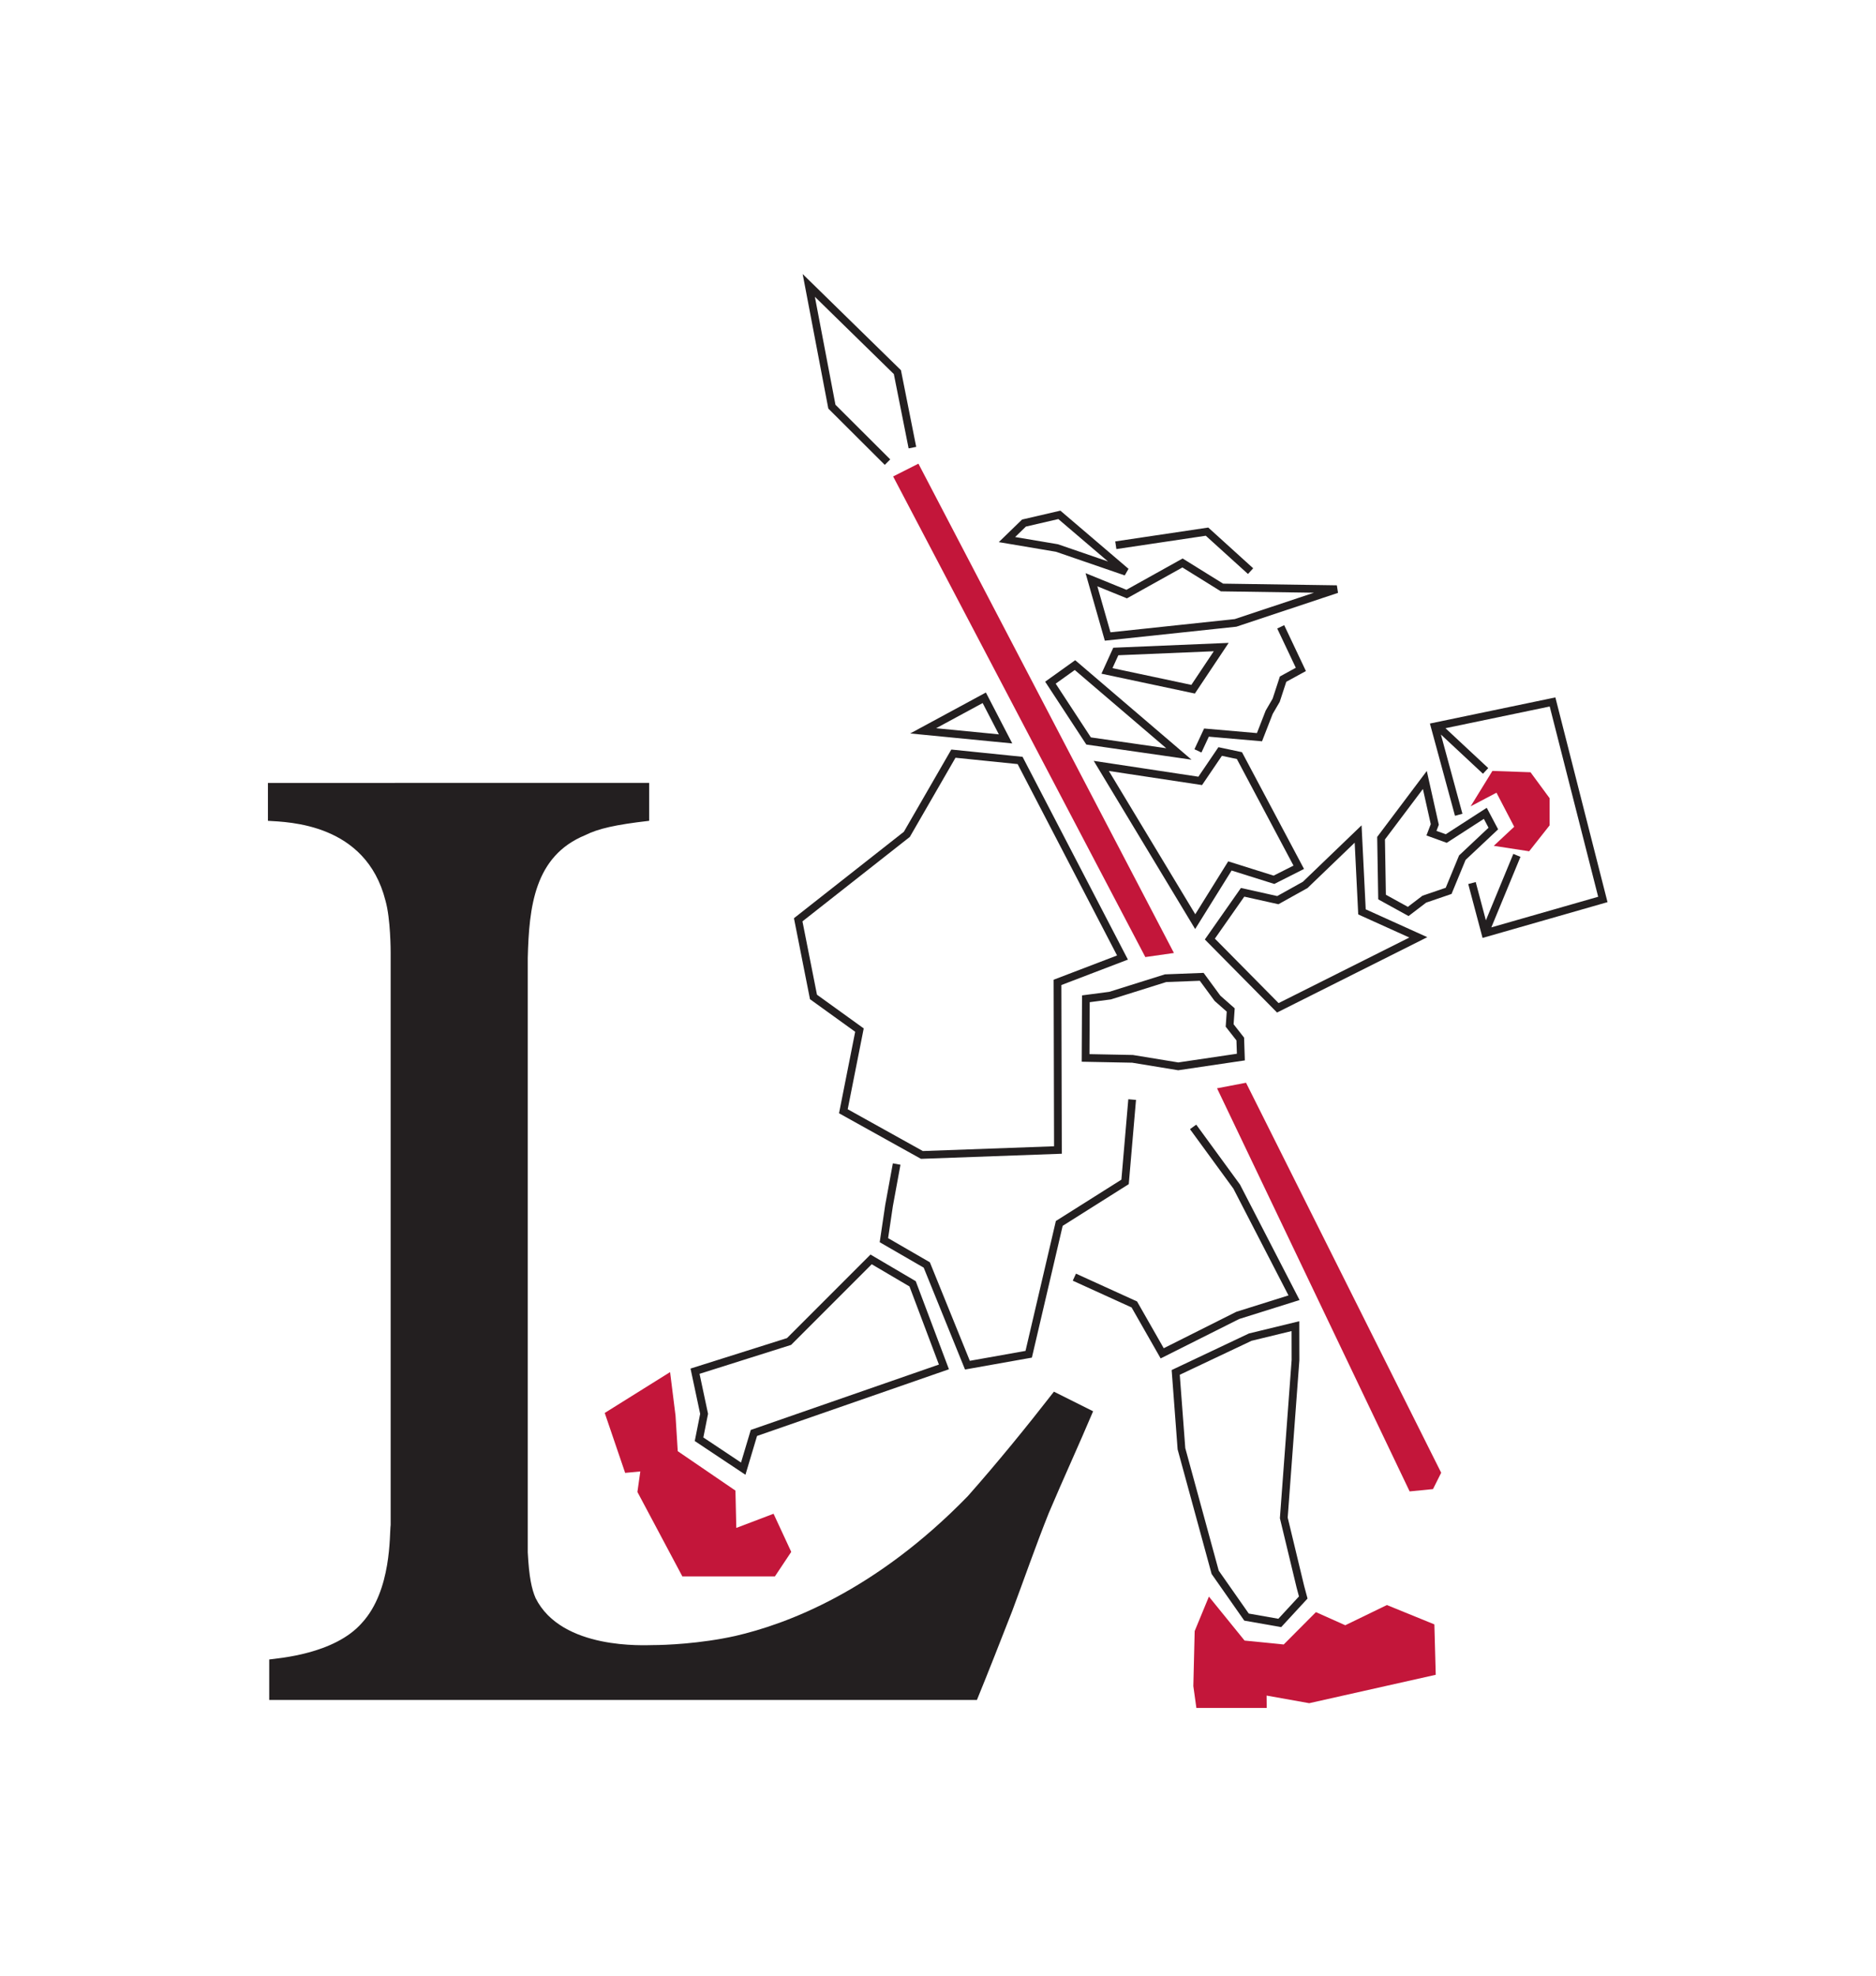 <?xml version="1.0" encoding="UTF-8" standalone="no"?>
<svg xmlns:inkscape="http://www.inkscape.org/namespaces/inkscape" xmlns:sodipodi="http://sodipodi.sourceforge.net/DTD/sodipodi-0.dtd" xmlns="http://www.w3.org/2000/svg" xmlns:svg="http://www.w3.org/2000/svg" xmlns:rdf="http://www.w3.org/1999/02/22-rdf-syntax-ns#" xmlns:cc="http://creativecommons.org/ns#" xmlns:dc="http://purl.org/dc/elements/1.1/" id="svg2443" sodipodi:version="0.32" inkscape:version="1.1 (c68e22c387, 2021-05-23)" width="950" height="1000" xml:space="preserve" sodipodi:docname="Logo_Lauffen_am_Neckar.svg" version="1.0" inkscape:output_extension="org.inkscape.output.svg.inkscape" viewBox="0 0 1401 1475"><defs id="defs2446"><inkscape:perspective sodipodi:type="inkscape:persp3d" inkscape:vp_x="0 : 931.18109 : 1" inkscape:vp_y="0 : 1000 : 0" inkscape:vp_z="744.09448 : 931.18109 : 1" inkscape:persp3d-origin="372.04724 : 755.78739 : 1" id="perspective2450"/><clipPath clipPathUnits="userSpaceOnUse" id="clipPath2458"><path d="m -0.138,841.945 h 595.276 V 0.055 h -595.276 z" id="path2460"/></clipPath><clipPath clipPathUnits="userSpaceOnUse" id="clipPath2464"><path d="M 0.015,842.01 H 595.245 V 0 H 0.015 Z" id="path2466"/></clipPath><clipPath clipPathUnits="userSpaceOnUse" id="clipPath2474"><path d="M 28.209,636.433 H 566.791 V 173.677 H 28.209 Z" clip-rule="evenodd" id="path2476"/></clipPath><clipPath clipPathUnits="userSpaceOnUse" id="clipPath2486"><path d="m -0.138,841.945 h 595.276 V 0.055 h -595.276 z" id="path2488"/></clipPath><clipPath clipPathUnits="userSpaceOnUse" id="clipPath2492"><path d="M 0.015,842.01 H 595.245 V 0 H 0.015 Z" id="path2494"/></clipPath><clipPath clipPathUnits="userSpaceOnUse" id="clipPath2538"><path d="M 564.773,821.254 H 28.209 v -135.05 h 536.564 z" id="path2540"/></clipPath><clipPath clipPathUnits="userSpaceOnUse" id="clipPath2548"><path d="m -0.138,841.945 h 595.276 V 0.055 h -595.276 z" id="path2550"/></clipPath><clipPath clipPathUnits="userSpaceOnUse" id="clipPath2554"><path d="M 0.015,842.01 H 595.245 V 0 H 0.015 Z" id="path2556"/></clipPath><clipPath clipPathUnits="userSpaceOnUse" id="clipPath2564"><path d="m -0.138,841.945 h 595.276 V 0.055 h -595.276 z" id="path2566"/></clipPath><clipPath clipPathUnits="userSpaceOnUse" id="clipPath2570"><path d="M 0.015,842.01 H 595.245 V 0 H 0.015 Z" id="path2572"/></clipPath><clipPath clipPathUnits="userSpaceOnUse" id="clipPath2582"><path d="m -0.138,841.945 h 595.276 V 0.055 h -595.276 z" id="path2584"/></clipPath><clipPath clipPathUnits="userSpaceOnUse" id="clipPath2588"><path d="M 0.015,842.01 H 595.245 V 0 H 0.015 Z" id="path2590"/></clipPath><clipPath clipPathUnits="userSpaceOnUse" id="clipPath2648"><path d="m 262.489,67.921 h 64.233 v -40.77 h -64.233 z" clip-rule="evenodd" id="path2650"/></clipPath><clipPath clipPathUnits="userSpaceOnUse" id="clipPath2660"><path d="m -0.138,841.945 h 595.276 V 0.055 h -595.276 z" id="path2662"/></clipPath><clipPath clipPathUnits="userSpaceOnUse" id="clipPath2666"><path d="M 0.015,842.01 H 595.245 V 0 H 0.015 Z" id="path2668"/></clipPath><clipPath clipPathUnits="userSpaceOnUse" id="clipPath2676"><path d="m -0.138,841.945 h 595.276 V 0.055 h -595.276 z" id="path2678"/></clipPath><clipPath clipPathUnits="userSpaceOnUse" id="clipPath2682"><path d="M 0.015,842.01 H 595.245 V 0 H 0.015 Z" id="path2684"/></clipPath><clipPath clipPathUnits="userSpaceOnUse" id="clipPath2694"><path d="m -0.138,841.945 h 595.276 V 0.055 h -595.276 z" id="path2696"/></clipPath><clipPath clipPathUnits="userSpaceOnUse" id="clipPath2700"><path d="M 0.015,842.01 H 595.245 V 0 H 0.015 Z" id="path2702"/></clipPath><clipPath clipPathUnits="userSpaceOnUse" id="clipPath2734"><path d="M 28.209,652.591 H 566.791 V 636.15 H 28.209 Z" id="path2736"/></clipPath><clipPath clipPathUnits="userSpaceOnUse" id="clipPath2822"><path d="m -0.138,841.945 h 595.276 V 0.055 h -595.276 z" id="path2824"/></clipPath><clipPath clipPathUnits="userSpaceOnUse" id="clipPath2828"><path d="M 0.015,842.01 H 595.245 V 0 H 0.015 Z" id="path2830"/></clipPath><clipPath clipPathUnits="userSpaceOnUse" id="clipPath2838"><path d="m -0.138,841.945 h 595.276 V 0.055 h -595.276 z" id="path2840"/></clipPath><clipPath clipPathUnits="userSpaceOnUse" id="clipPath2844"><path d="M 0.015,842.01 H 595.245 V 0 H 0.015 Z" id="path2846"/></clipPath><clipPath clipPathUnits="userSpaceOnUse" id="clipPath2864"><path d="m -0.138,841.945 h 595.276 V 0.055 h -595.276 z" id="path2866"/></clipPath><clipPath clipPathUnits="userSpaceOnUse" id="clipPath2870"><path d="M 0.015,842.01 H 595.245 V 0 H 0.015 Z" id="path2872"/></clipPath><clipPath clipPathUnits="userSpaceOnUse" id="clipPath2882"><path d="m -0.138,841.945 h 595.276 V 0.055 h -595.276 z" id="path2884"/></clipPath><clipPath clipPathUnits="userSpaceOnUse" id="clipPath2888"><path d="M 0.015,842.01 H 595.245 V 0 H 0.015 Z" id="path2890"/></clipPath><clipPath clipPathUnits="userSpaceOnUse" id="clipPath2902"><path d="m -0.138,841.945 h 595.276 V 0.055 h -595.276 z" id="path2904"/></clipPath><clipPath clipPathUnits="userSpaceOnUse" id="clipPath2908"><path d="M 0.015,842.01 H 595.245 V 0 H 0.015 Z" id="path2910"/></clipPath><clipPath clipPathUnits="userSpaceOnUse" id="clipPath2926"><path d="m -0.138,841.945 h 595.276 V 0.055 h -595.276 z" id="path2928"/></clipPath><clipPath clipPathUnits="userSpaceOnUse" id="clipPath2932"><path d="M 0.015,842.01 H 595.245 V 0 H 0.015 Z" id="path2934"/></clipPath><clipPath clipPathUnits="userSpaceOnUse" id="clipPath2946"><path d="m -0.138,841.945 h 595.276 V 0.055 h -595.276 z" id="path2948"/></clipPath><clipPath clipPathUnits="userSpaceOnUse" id="clipPath2952"><path d="M 0.015,842.01 H 595.245 V 0 H 0.015 Z" id="path2954"/></clipPath><clipPath clipPathUnits="userSpaceOnUse" id="clipPath2964"><path d="m -0.138,841.945 h 595.276 V 0.055 h -595.276 z" id="path2966"/></clipPath><clipPath clipPathUnits="userSpaceOnUse" id="clipPath2970"><path d="M 0.015,842.01 H 595.245 V 0 H 0.015 Z" id="path2972"/></clipPath><clipPath clipPathUnits="userSpaceOnUse" id="clipPath2982"><path d="m -0.138,841.945 h 595.276 V 0.055 h -595.276 z" id="path2984"/></clipPath><clipPath clipPathUnits="userSpaceOnUse" id="clipPath2988"><path d="M 0.015,842.01 H 595.245 V 0 H 0.015 Z" id="path2990"/></clipPath></defs><sodipodi:namedview inkscape:window-height="979" inkscape:window-width="1680" inkscape:pageshadow="2" inkscape:pageopacity="0.0" guidetolerance="10.0" gridtolerance="10.0" objecttolerance="10.0" borderopacity="1.0" bordercolor="#666666" pagecolor="#ffffff" id="base" showgrid="false" inkscape:zoom="0.31038797" inkscape:cx="575.08672" inkscape:cy="716.84479" inkscape:window-x="0" inkscape:window-y="436" inkscape:current-layer="g2452" inkscape:pagecheckerboard="0" fit-margin-top="200" fit-margin-left="200" fit-margin-right="200" fit-margin-bottom="200" inkscape:window-maximized="0"/><g id="g2452" inkscape:groupmode="layer" inkscape:label="ecics_236" transform="matrix(1.25,0,0,-1.25,200,1257.5)"><g id="g3000" transform="matrix(13.347,0,0,13.347,-376.509,-10118.948)"><path id="path2506" style="fill:#231f20;fill-opacity:1;fill-rule:nonzero;stroke:none" d="m 28.209,796.786 c 0.935,-0.058 4.384,-0.116 5.261,-3.565 0.234,-0.819 0.234,-2.28 0.234,-2.339 v -25.604 c -0.058,-0.409 0.058,-2.922 -1.286,-4.384 -1.228,-1.403 -3.742,-1.578 -4.151,-1.637 v -1.812 h 31.684 c 0.526,1.287 1.052,2.631 1.578,3.976 0.526,1.402 1.052,2.922 1.637,4.384 0.643,1.519 1.345,3.039 1.987,4.559 l -1.754,0.877 c -1.227,-1.578 -2.513,-3.156 -3.857,-4.676 -4.151,-4.268 -8.126,-5.729 -10.406,-6.255 -1.578,-0.351 -3.157,-0.409 -3.682,-0.409 -0.351,0 -4.093,-0.234 -5.262,2.104 -0.175,0.409 -0.292,0.935 -0.35,2.046 v 26.597 c 0.058,2.28 0.292,4.56 2.572,5.496 0.584,0.292 1.344,0.467 2.864,0.642 v 1.696 H 28.209 v -1.696"/><path id="path2524" style="fill:#c3163a;fill-opacity:1;fill-rule:nonzero;stroke:none" d="m 46.214,772.117 -2.926,-1.828 0.914,-2.682 0.679,0.064 -0.13,-0.917 2.012,-3.779 h 4.144 l 0.731,1.097 -0.792,1.706 -1.668,-0.634 -0.038,1.67 -2.583,1.764 -0.099,1.588 -0.244,1.951"/><path id="path2526" style="fill:#c3163a;fill-opacity:1;fill-rule:nonzero;stroke:none" d="m 70.702,784.817 1.297,0.248 8.737,-17.452 -0.366,-0.732 -1.046,-0.103 -8.622,18.039"/><path id="path2528" style="fill:#c3163a;fill-opacity:1;fill-rule:nonzero;stroke:none" d="m 70.337,762.071 1.597,-1.968 1.752,-0.175 1.442,1.448 1.314,-0.587 1.864,0.904 2.125,-0.866 0.061,-2.255 -5.664,-1.271 -1.909,0.341 0.006,-0.554 h -3.149 l -0.136,0.978 0.06,2.462 0.637,1.543"/><path id="path2530" style="fill:#c3163a;fill-opacity:1;fill-rule:nonzero;stroke:none" d="m 82.055,797.435 1.157,0.609 0.793,-1.523 -0.914,-0.854 1.584,-0.244 0.914,1.158 v 1.219 l -0.853,1.159 -1.706,0.06 -0.975,-1.584"/><path id="path2532" style="fill:#c3163a;fill-opacity:1;fill-rule:nonzero;stroke:none" d="m 57.332,812.768 11.439,-21.896 -1.28,-0.183 -11.291,21.507 1.132,0.572"/><g id="g2534"><g clip-path="url(#clipPath2538)" id="g2536"><path id="path2542" style="fill:none;stroke:#231f20;stroke-width:0.346;stroke-linecap:butt;stroke-linejoin:miter;stroke-miterlimit:3.864;stroke-dasharray:none;stroke-opacity:1" d="m 65.519,799.243 4.205,-6.969 1.553,2.493 1.973,-0.62 1.11,0.56 -2.657,4.998 -0.862,0.183 -0.893,-1.315 z m 18.607,-4.003 -1.448,-3.504 m -2.034,9.223 2.081,-1.94 m -4.68,-3.01 0.044,-2.634 1.171,-0.645 0.721,0.55 1.089,0.372 0.613,1.485 1.388,1.304 -0.36,0.68 -1.748,-1.128 -0.662,0.24 0.149,0.39 -0.445,1.99 z m 3.476,1.047 -1.074,3.951 5.275,1.098 2.252,-8.838 -5.263,-1.507 -0.596,2.242 m -10.269,-0.415 -1.466,-2.092 3.043,-3.077 6.29,3.153 -2.523,1.14 -0.172,3.485 -2.369,-2.277 -1.226,-0.683 z m 0.343,-19.905 2.022,0.491 0.003,-1.521 -0.524,-7.059 0.742,-3.081 0.129,-0.481 -1.051,-1.139 -1.489,0.262 -1.403,2.003 -1.51,5.53 -0.257,3.416 z m -6.275,15.282 2.483,0.779 1.618,0.062 0.707,-0.962 0.592,-0.522 -0.048,-0.693 0.475,-0.606 0.027,-0.808 -2.803,-0.415 -2.048,0.336 -2.101,0.041 0.013,2.646 z m -1.6,-12.599 2.684,-1.221 1.248,-2.187 3.382,1.697 2.52,0.791 -2.568,4.974 -1.95,2.67 m -14.416,-5.929 -3.674,-3.674 -4.209,-1.329 0.406,-1.908 -0.226,-1.137 1.978,-1.316 0.478,1.598 8.507,2.955 -1.402,3.718 z m 1.144,4.267 -0.34,-1.852 -0.231,-1.555 1.919,-1.109 1.82,-4.484 2.743,0.488 1.369,5.855 2.946,1.858 0.317,3.684 m -8.003,15.48 2.986,-0.305 4.584,-8.819 -2.909,-1.112 0.019,-7.501 -6.09,-0.221 -3.516,1.955 0.72,3.632 -2.058,1.483 -0.684,3.453 4.864,3.824 z m 1.382,2.499 -2.736,-1.479 3.689,-0.36 z m 4.061,1.463 4.652,-3.976 -4.042,0.581 -1.709,2.609 z m 9.211,1.712 0.902,-1.905 -0.796,-0.435 -0.309,-0.945 -0.313,-0.537 -0.435,-1.116 -2.373,0.206 -0.382,-0.819 m -3.677,4.448 -0.396,-0.869 3.857,-0.819 1.259,1.886 z m 0,4.754 4.084,0.609 1.95,-1.767 m -7.124,-0.385 0.725,-2.54 5.728,0.609 4.531,1.508 -5.14,0.076 -1.767,1.097 -2.5,-1.392 z m -3.783,1.797 0.762,0.739 1.584,0.367 2.984,-2.546 -3.092,1.063 z m -5.348,3.466 -2.49,2.482 -1.035,5.426 3.968,-3.881 0.672,-3.378"/></g></g></g></g></svg>
